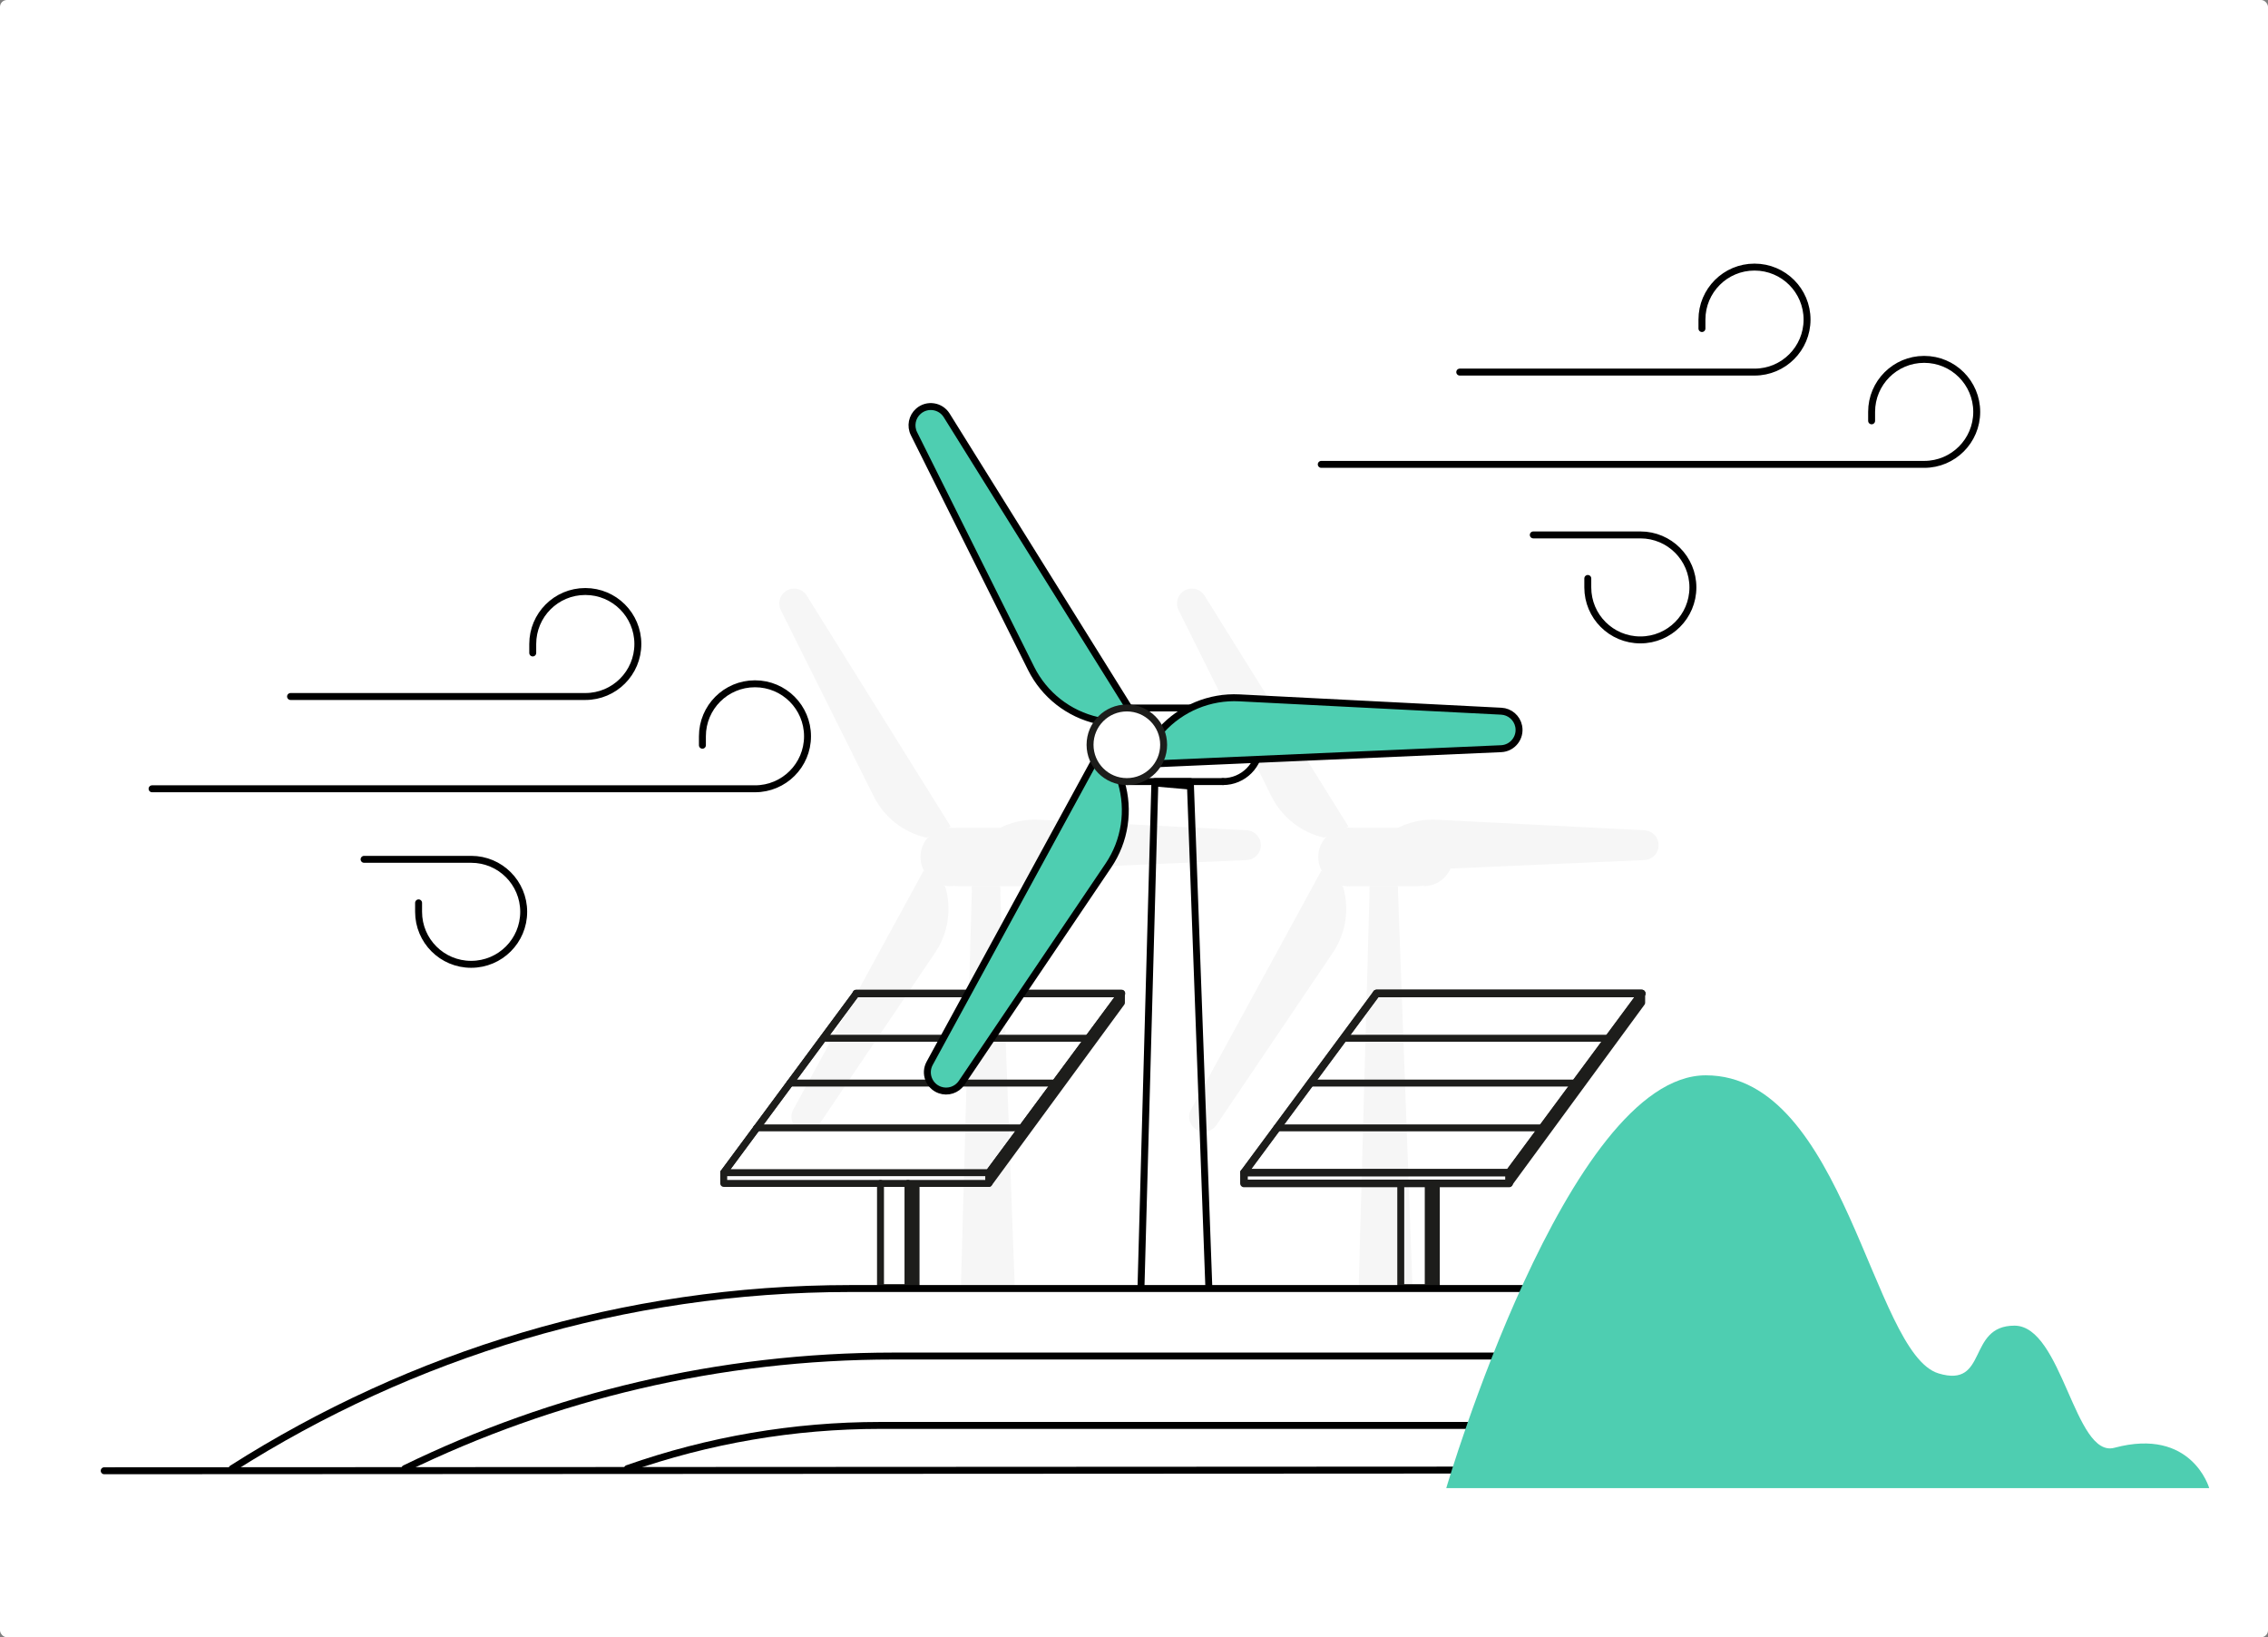 <?xml version="1.0" encoding="UTF-8"?>
<svg width="654px" height="472px" viewBox="0 0 654 472" version="1.1" xmlns="http://www.w3.org/2000/svg" xmlns:xlink="http://www.w3.org/1999/xlink">
    <rect x="0" y="0" width="654" height="472" fill="#808080" stroke="none"/>
    <title>Renewable</title>
    <g id="Industry-Page-Template" stroke="none" stroke-width="1" fill="none" fill-rule="evenodd">
        <g transform="translate(-714, -121)" id="Renewable">
            <g transform="translate(714, 121)">
                <rect id="Rectangle" fill="#FFFFFF" x="0" y="0" width="654" height="472" rx="2"></rect>
                <polygon id="Fill-95" fill="#F6F6F6" points="394.943 256.581 403.119 257.3 403.069 255.462 394.964 255.462"></polygon>
                <polyline id="Fill-97" fill="#F6F6F6" points="391.783 371.206 394.962 255.461 403.067 255.461 407.309 371.206"></polyline>
                <path d="M396.965,247.044 C396.965,251.693 393.196,255.461 388.548,255.461 C383.899,255.461 380.129,251.693 380.129,247.044 C380.129,242.395 383.899,238.625 388.548,238.625 C393.196,238.625 396.965,242.395 396.965,247.044" id="Fill-99" fill="#F6F6F6"></path>
                <path d="M410.542,238.626 C415.192,238.626 418.961,242.395 418.961,247.044 C418.961,251.694 415.192,255.462 410.542,255.462" id="Fill-101" fill="#F6F6F6"></path>
                <path d="M381.007,251.031 L343.435,319.901 C342.172,322.214 343.276,325.111 345.759,325.998 C347.604,326.659 349.663,325.984 350.761,324.359 L384.343,274.637 C388.127,269.032 389.192,262.025 387.244,255.549" id="Fill-103" fill="#F6F6F6"></path>
                <line x1="388.84" y1="238.626" x2="410.542" y2="238.626" id="Fill-105" fill="#F6F6F6"></line>
                <path d="M381.841,241.487 L381.841,241.487 C375.245,240.002 369.665,235.63 366.644,229.579 L339.849,175.895 C338.974,174.139 339.398,172.015 340.88,170.733 C342.874,169.006 345.936,169.468 347.331,171.705 L388.84,238.277" id="Fill-107" fill="#F6F6F6"></path>
                <line x1="388.548" y1="255.461" x2="410.542" y2="255.461" id="Fill-109" fill="#F6F6F6"></line>
                <path d="M395.797,251.368 L474.174,247.941 C476.808,247.825 478.716,245.384 478.193,242.801 C477.804,240.878 476.164,239.464 474.205,239.364 L414.281,236.313 C407.528,235.971 400.978,238.68 396.442,243.695" id="Fill-111" fill="#F6F6F6"></path>
                <path d="M408.79,255.461 L389.272,255.461 C384.641,255.461 380.855,251.674 380.855,247.044 C380.855,242.415 384.641,238.625 389.272,238.625 L408.79,238.625 C413.419,238.625 417.208,242.415 417.208,247.044 C417.208,251.674 413.419,255.461 408.79,255.461" id="Fill-113" fill="#F6F6F6"></path>
                <polygon id="Fill-115" fill="#F6F6F6" points="280.251 256.581 288.427 257.3 288.375 255.462 280.271 255.462"></polygon>
                <polyline id="Fill-117" fill="#F6F6F6" points="277.089 371.206 280.27 255.461 288.374 255.461 292.615 371.206"></polyline>
                <path d="M266.315,251.031 L228.743,319.901 C227.48,322.214 228.583,325.111 231.066,325.998 C232.912,326.659 234.971,325.984 236.068,324.359 L269.65,274.637 C273.434,269.032 274.5,262.025 272.551,255.549" id="Fill-119" fill="#F6F6F6"></path>
                <path d="M267.149,241.487 L267.149,241.487 C260.552,240.002 254.972,235.63 251.952,229.579 L225.157,175.895 C224.281,174.139 224.705,172.015 226.188,170.733 C228.181,169.006 231.244,169.468 232.639,171.705 L274.147,238.277" id="Fill-121" fill="#F6F6F6"></path>
                <path d="M282.273,247.044 C282.273,242.395 278.503,238.625 273.856,238.625 C269.206,238.625 265.437,242.395 265.437,247.044 C265.437,251.693 269.206,255.461 273.856,255.461 C278.503,255.461 282.273,251.693 282.273,247.044" id="Fill-123" fill="#F6F6F6"></path>
                <path d="M295.85,238.626 L295.85,255.462 C300.499,255.462 304.269,251.694 304.269,247.044 C304.269,242.395 300.499,238.626 295.85,238.626" id="Fill-125" fill="#F6F6F6"></path>
                <path d="M281.104,251.368 L359.482,247.941 C362.114,247.825 364.022,245.384 363.501,242.801 C363.112,240.878 361.47,239.464 359.511,239.364 L299.588,236.313 C292.835,235.971 286.285,238.68 281.749,243.695" id="Fill-127" fill="#F6F6F6"></path>
                <path d="M295.841,255.461 L276.324,255.461 C271.693,255.461 267.906,251.674 267.906,247.044 C267.906,242.415 271.693,238.625 276.324,238.625 L295.841,238.625 C300.47,238.625 304.26,242.415 304.26,247.044 C304.26,251.674 300.47,255.461 295.841,255.461" id="Fill-129" fill="#F6F6F6"></path>
                <polygon id="Stroke-131" stroke="#1D1D1B" stroke-width="2" stroke-linecap="round" stroke-linejoin="round" points="285.146 338.064 208.692 338.064 246.919 286.406 323.372 286.406"></polygon>
                <line x1="294.637" y1="325.149" x2="218.184" y2="325.149" id="Stroke-133" stroke="#1D1D1B" stroke-width="2" stroke-linecap="round" stroke-linejoin="round"></line>
                <line x1="304.26" y1="312.234" x2="227.806" y2="312.234" id="Stroke-135" stroke="#1D1D1B" stroke-width="2" stroke-linecap="round" stroke-linejoin="round"></line>
                <line x1="314.101" y1="299.319" x2="237.647" y2="299.319" id="Stroke-137" stroke="#1D1D1B" stroke-width="2" stroke-linecap="round" stroke-linejoin="round"></line>
                <line x1="323.373" y1="286.406" x2="285.146" y2="338.063" id="Stroke-139" stroke="#1D1D1B" stroke-width="1.452" stroke-linecap="round" stroke-linejoin="round"></line>
                <line x1="246.919" y1="286.406" x2="323.372" y2="286.406" id="Stroke-141" stroke="#1D1D1B" stroke-width="2.2" stroke-linecap="round" stroke-linejoin="round"></line>
                <line x1="246.919" y1="286.406" x2="208.692" y2="338.063" id="Stroke-143" stroke="#1D1D1B" stroke-width="2" stroke-linecap="round" stroke-linejoin="round"></line>
                <polyline id="Stroke-145" stroke="#1D1D1B" stroke-width="2" stroke-linecap="round" stroke-linejoin="round" points="285.146 338.064 285.146 341.164 208.692 341.164 208.692 338.064"></polyline>
                <polygon id="Fill-147" fill="#1D1D1B" points="323.373 286.406 323.373 289.061 285.146 341.163 285.146 338.063"></polygon>
                <polygon id="Stroke-149" stroke="#1D1D1B" stroke-width="2" stroke-linecap="round" stroke-linejoin="round" points="323.373 286.406 323.373 289.061 285.146 341.163 285.146 338.063"></polygon>
                <polyline id="Stroke-151" stroke="#1D1D1B" stroke-width="2" stroke-linecap="round" stroke-linejoin="round" points="253.901 341.163 253.901 371.205 261.826 371.205 261.826 341.163"></polyline>
                <g id="Group-156" transform="translate(261.693, 340.408)">
                    <polyline id="Fill-153" fill="#1D1D1B" points="0.133 0.755 0.133 30.797 2.737 30.797 2.737 0.755"></polyline>
                    <polyline id="Stroke-155" stroke="#1D1D1B" stroke-width="1.452" stroke-linecap="round" stroke-linejoin="round" points="0.133 0.755 0.133 30.797 2.737 30.797 2.737 0.755"></polyline>
                </g>
                <polygon id="Stroke-157" stroke="#1D1D1B" stroke-width="2.2" stroke-linecap="round" stroke-linejoin="round" points="435.168 338.064 358.715 338.064 396.941 286.406 473.395 286.406"></polygon>
                <line x1="444.66" y1="325.149" x2="368.206" y2="325.149" id="Stroke-159" stroke="#1D1D1B" stroke-width="2" stroke-linecap="round" stroke-linejoin="round"></line>
                <line x1="454.281" y1="312.234" x2="377.827" y2="312.234" id="Stroke-161" stroke="#1D1D1B" stroke-width="2" stroke-linecap="round" stroke-linejoin="round"></line>
                <line x1="464.123" y1="299.319" x2="387.669" y2="299.319" id="Stroke-163" stroke="#1D1D1B" stroke-width="2" stroke-linecap="round" stroke-linejoin="round"></line>
                <line x1="473.395" y1="286.406" x2="435.168" y2="338.063" id="Stroke-165" stroke="#1D1D1B" stroke-width="1.452" stroke-linecap="round" stroke-linejoin="round"></line>
                <line x1="396.941" y1="286.406" x2="473.395" y2="286.406" id="Stroke-167" stroke="#1D1D1B" stroke-width="2.2" stroke-linecap="round" stroke-linejoin="round"></line>
                <line x1="396.941" y1="286.406" x2="358.714" y2="338.063" id="Stroke-169" stroke="#1D1D1B" stroke-width="2" stroke-linecap="round" stroke-linejoin="round"></line>
                <polyline id="Stroke-171" stroke="#1D1D1B" stroke-width="2.2" stroke-linecap="round" stroke-linejoin="round" points="435.168 338.064 435.168 341.164 358.715 341.164 358.715 338.064"></polyline>
                <polygon id="Fill-173" fill="#1D1D1B" points="473.395 286.406 473.395 289.061 435.168 341.163 435.168 338.063"></polygon>
                <polygon id="Stroke-175" stroke="#1D1D1B" stroke-width="2" stroke-linecap="round" stroke-linejoin="round" points="473.395 286.406 473.395 289.061 435.168 341.163 435.168 338.063"></polygon>
                <polyline id="Stroke-177" stroke="#1D1D1B" stroke-width="2" stroke-linecap="round" stroke-linejoin="round" points="403.923 341.163 403.923 371.205 411.848 371.205 411.848 341.163"></polyline>
                <g id="Group-182" transform="translate(411.249, 340.408)">
                    <polyline id="Fill-179" fill="#1D1D1B" points="0.6 0.755 0.6 30.797 3.202 30.797 3.202 0.755"></polyline>
                    <polyline id="Stroke-181" stroke="#1D1D1B" stroke-width="1.452" stroke-linecap="round" stroke-linejoin="round" points="0.6 0.755 0.6 30.797 3.202 30.797 3.202 0.755"></polyline>
                </g>
                <g id="Group-86" transform="translate(43.849, 170.524)" stroke="#000000" stroke-linecap="round" stroke-linejoin="round" stroke-width="2">
                    <path d="M61.139,77.209 L92.029,77.209 C100.388,77.209 107.164,83.984 107.164,92.342 C107.164,100.702 100.388,107.477 92.029,107.477 L91.988,107.477 C83.63,107.477 76.855,100.702 76.855,92.342 L76.855,89.76" id="Stroke-183"></path>
                    <path d="M39.934,30.268 L124.948,30.268 C133.304,30.268 140.081,23.492 140.081,15.133 C140.081,6.775 133.304,-7.50333129e-13 124.948,-7.50333129e-13 L124.907,-7.50333129e-13 C116.549,-7.50333129e-13 109.772,6.775 109.772,15.133 L109.772,17.716" id="Stroke-185"></path>
                    <path d="M-1.56319402e-14,56.872 L173.872,56.872 C182.23,56.872 189.007,50.096 189.007,41.737 C189.007,33.379 182.23,26.604 173.872,26.604 L173.831,26.604 C165.473,26.604 158.698,33.379 158.698,41.737 L158.698,44.32" id="Stroke-187"></path>
                </g>
                <g id="Group-86" transform="translate(381, 77)" stroke="#000000" stroke-linecap="round" stroke-linejoin="round" stroke-width="2">
                    <path d="M61.139,77.209 L92.029,77.209 C100.388,77.209 107.164,83.984 107.164,92.342 C107.164,100.702 100.388,107.477 92.029,107.477 L91.988,107.477 C83.63,107.477 76.855,100.702 76.855,92.342 L76.855,89.76" id="Stroke-183"></path>
                    <path d="M39.934,30.268 L124.948,30.268 C133.304,30.268 140.081,23.492 140.081,15.133 C140.081,6.775 133.304,-7.50333129e-13 124.948,-7.50333129e-13 L124.907,-7.50333129e-13 C116.549,-7.50333129e-13 109.772,6.775 109.772,15.133 L109.772,17.716" id="Stroke-185"></path>
                    <path d="M-1.56319402e-14,56.872 L173.872,56.872 C182.23,56.872 189.007,50.096 189.007,41.737 C189.007,33.379 182.23,26.604 173.872,26.604 L173.831,26.604 C165.473,26.604 158.698,33.379 158.698,41.737 L158.698,44.32" id="Stroke-187"></path>
                </g>
                <polygon id="Fill-189" fill="#000000" points="332.996 226.729 343.304 227.636 343.239 225.319 333.023 225.319"></polygon>
                <polyline id="Stroke-191" stroke="#000000" stroke-width="2" stroke-linecap="round" stroke-linejoin="round" points="329.013 371.206 333.022 225.319 343.239 225.319 348.583 371.206"></polyline>
                <path d="M352.659,204.098 C358.52,204.098 363.271,208.848 363.271,214.709 C363.271,220.568 358.52,225.319 352.659,225.319" id="Stroke-193" stroke="#000000" stroke-width="2" stroke-linecap="round" stroke-linejoin="round"></path>
                <g id="Group-198" transform="translate(267.259, 219.65)">
                    <path d="M48.175,0.084 L0.818,86.889 C-0.775,89.806 0.616,93.456 3.744,94.574 C6.073,95.406 8.667,94.555 10.05,92.508 L52.378,29.837 C57.148,22.774 58.49,13.94 56.035,5.78" id="Fill-195" fill="#4ECEB1"></path>
                    <path d="M48.175,0.084 L0.818,86.889 C-0.775,89.806 0.616,93.456 3.744,94.574 C6.073,95.406 8.667,94.555 10.05,92.508 L52.378,29.837 C57.148,22.774 58.49,13.94 56.035,5.78" id="Stroke-197" stroke="#000000" stroke-width="2" stroke-linecap="round" stroke-linejoin="round"></path>
                </g>
                <line x1="325.305" y1="204.098" x2="352.66" y2="204.098" id="Stroke-199" stroke="#000000" stroke-width="2" stroke-linecap="round" stroke-linejoin="round"></line>
                <g id="Group-204" transform="translate(262.903, 116.8)">
                    <path d="M53.582,90.904 L53.58,90.904 C45.266,89.032 38.234,83.521 34.427,75.895 L0.653,8.23 C-0.452,6.019 0.084,3.34 1.953,1.722 C4.466,-0.453 8.327,0.131 10.085,2.951 L62.402,86.859" id="Fill-201" fill="#4ECEB1"></path>
                    <path d="M53.582,90.904 L53.58,90.904 C45.266,89.032 38.234,83.521 34.427,75.895 L0.653,8.23 C-0.452,6.019 0.084,3.34 1.953,1.722 C4.466,-0.453 8.327,0.131 10.085,2.951 L62.402,86.859" id="Stroke-203" stroke="#000000" stroke-width="2" stroke-linecap="round" stroke-linejoin="round"></path>
                </g>
                <line x1="324.937" y1="225.319" x2="352.66" y2="225.319" id="Stroke-205" stroke="#000000" stroke-width="2" stroke-linecap="round" stroke-linejoin="round"></line>
                <path d="M334.073,220.158 L432.861,215.837 C436.182,215.693 438.586,212.618 437.927,209.359 C437.438,206.938 435.368,205.154 432.9,205.03 L357.373,201.183 C348.861,200.751 340.604,204.166 334.887,210.486" id="Fill-207" fill="#4ECEB1"></path>
                <path d="M334.073,220.158 L432.861,215.837 C436.182,215.693 438.586,212.618 437.927,209.359 C437.438,206.938 435.368,205.154 432.9,205.03 L357.373,201.183 C348.861,200.751 340.604,204.166 334.887,210.486" id="Stroke-209" stroke="#000000" stroke-width="2" stroke-linecap="round" stroke-linejoin="round"></path>
                <path d="M335.547,214.709 C335.547,220.568 330.798,225.32 324.936,225.32 C319.077,225.32 314.326,220.568 314.326,214.709 C314.326,208.849 319.077,204.098 324.936,204.098 C330.798,204.098 335.547,208.849 335.547,214.709" id="Fill-211" fill="#FFFFFF"></path>
                <path d="M335.547,214.709 C335.547,220.568 330.798,225.32 324.936,225.32 C319.077,225.32 314.326,220.568 314.326,214.709 C314.326,208.849 319.077,204.098 324.936,204.098 C330.798,204.098 335.547,208.849 335.547,214.709 Z" id="Stroke-213" stroke="#1D1D1B" stroke-width="2"></path>
                <path d="M180.93,423.366 C204.333,415.136 228.963,410.932 253.771,410.932 L468.542,410.932" id="Stroke-1" stroke="#000000" stroke-width="2" stroke-linecap="round"></path>
                <path d="M116.737,423.369 C159.405,402.598 207.233,390.928 257.654,390.928 L468.542,390.928" id="Stroke-5" stroke="#000000" stroke-width="2" stroke-linecap="round"></path>
                <path d="M66.932,423.369 C118.582,390.528 179.75,371.467 245.151,371.467 L468.542,371.467" id="Stroke-7" stroke="#000000" stroke-width="2" stroke-linecap="round"></path>
                <line x1="468.542" y1="423.78" x2="30.048" y2="424" id="Stroke-62" stroke="#000000" stroke-width="2" stroke-linecap="round"></line>
                <path d="M637.048,429 C637.048,429 602.182,310 562.206,310 C522.228,310 514.231,390.153 495.102,395.936 C480.694,400.292 487.011,382.168 473.21,382.168 C459.407,382.168 455.884,420.456 444.393,417.378 C422.053,411.391 417.048,429 417.048,429" id="Fill-60" fill="#4ECEB1" transform="translate(527.048, 369.5) scale(-1, 1) translate(-527.048, -369.5) "></path>
            </g>
        </g>
    </g>
</svg>